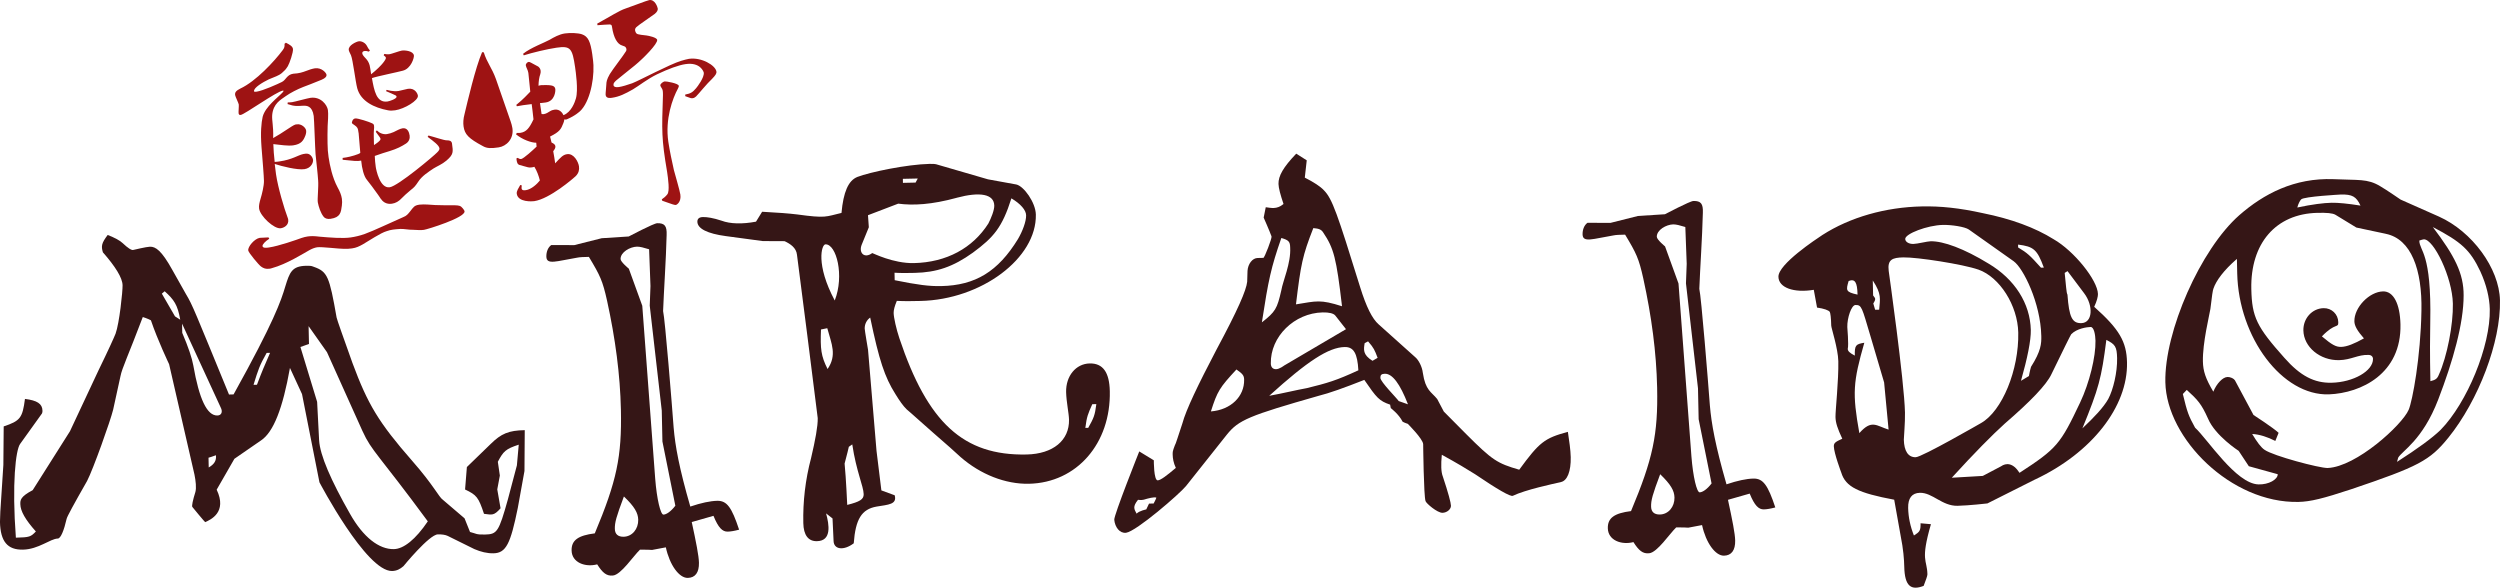 <?xml version="1.0" encoding="UTF-8"?>
<svg id="Layer_1" data-name="Layer 1" xmlns="http://www.w3.org/2000/svg" viewBox="0 0 981.47 230.72">
  <defs>
    <style>
      .cls-1 {
        isolation: isolate;
      }

      .cls-2 {
        fill: #9e1313;
      }

      .cls-3 {
        fill: #351616;
      }
    </style>
  </defs>
  <g class="cls-1">
    <g class="cls-1">
      <path class="cls-3" d="M205.9,184.91l-2.62,14.5c-2.86,14.06-4.59,17.71-9.55,17.81-2.48.05-4.98-.57-7.49-1.65l-10.5-5.19c-.91-.43-2.27-.63-3.85-.59-3.38.07-13.5,12.48-13.5,12.48-1.33,1.16-2.67,1.86-4.47,1.9-10.15.22-28.51-34.83-28.51-34.83l-6.84-34.62-4.74-10.28c-2.82,15.86-6.46,25.2-11.35,28.46l-10.46,7.22-6.96,12.12c4.26,8.94-2.46,11.79-4.47,12.74-.23,0-5.1-5.99-5.1-5.99-.23-.45.17-2.49,1.23-5.89.42-1.59.13-4.29-.37-6.76l-9.96-43.36s-4.49-9.38-7.14-17.23c-1.14-.65-3.19-1.29-3.19-1.29-5.77,15.25-8.15,20.04-8.76,23.21l-2.88,13.16c-1.04,4.31-7.85,23.42-10.23,27.99-5.22,9.14-7.83,13.94-8.03,14.85-1.03,4.54-2.32,7.72-3.45,7.75-2.93.06-7.58,4.23-13.68,4.36-6.09.13-8.87-3.2-9.04-10.87-.03-1.35.17-2.71.14-4.07l1.19-18.31.13-15.13c6.5-2.17,7.38-3.32,8.35-10.79,4.75.58,6.81,1.89,6.87,4.59,0,.45.01.68-.2,1.13l-8.55,11.92c-1.76,2.29-3.28,15.65-1.69,36.83,5.42-.12,5.86-.35,7.85-2.43-4.16-4.65-6.04-8-6.1-10.7-.03-1.58-.06-2.93,4.85-5.52l14.63-23.12,11.22-23.94c3.89-7.98,6.05-12.77,6.69-14.37,1.49-4.1,2.8-16.54,2.75-19.02-.06-2.93-2.87-7.39-7.73-12.93-.73-2.47-.53-3.6,1.89-6.81,2.73,1.07,4.79,2.15,5.94,3.26,1.84,1.77,3.45,2.86,4.12,2.62,0,0,5.17-1.24,6.52-1.27,2.26-.05,4.55,1.48,8.77,9.07l5.4,9.59c2.57,4.23,3.53,6.92,16.87,39.37l1.8-.04c15.87-28.56,18.63-36.74,20.31-42.42,1.69-5.45,2.54-7.96,8.18-8.08,1.13-.02,2.03-.04,2.94.39,5.46,1.92,6.17,3.71,9.01,19.9.25,1.12,2.41,7.17,6.25,17.93,5.99,16.12,10.21,23.26,23.4,38.33,8.56,9.75,10.46,14.22,12.07,15.32l8.51,7.27,2.15,5.37c2.5.62,2.28,1.08,5.89,1,4.74-.1,5.4-1.02,8.96-13.74l3.55-13.4.73-8.14c-5.16,1.69-6.04,2.61-8.21,6.72l.79,5.4-1.01,5.44,1.29,7.42c-2.64,2.99-3.33,2.56-6.5,2.17-2.17-6.5-2.87-7.39-7.43-9.55l.71-8.82,9.29-9c4.2-4.15,7.11-5.35,13.43-5.48l-.11,16.03ZM64.65,114.35l-1.11.93,5.16,8.92s.69.44,2.06,1.31c-1.03-5.85-2.43-7.85-6.11-11.16ZM71.47,127.07l.08,3.61c2.38,5.59,3.82,9.85,4.34,12.78,2.32,13.27,5.39,19.75,9.45,19.66,1.58-.03,2.23-1.4,1.29-3.19l-15.15-32.86ZM81.86,179.68l.08,3.84c2.01-1.17,3.11-2.55,2.83-4.8-1.12.48-2.91.97-2.91.97ZM104.68,138.55c-2.83,5.03-3.25,6.39-5.15,12.53l1.35-.03c2.14-5.69,2.78-7.06,5.15-12.53l-1.35.03ZM142.36,169.35l-13.99-31.08-7.22-10.23.15,6.99-3.36,1.2,6.56,21.53.78,15.11c.35,5.86,4.63,15.7,12.13,28.86,5.16,9.15,11.36,13.98,17.23,13.85,3.84-.08,8.5-3.79,13.31-10.9-19.3-26.22-22.04-27.52-25.59-35.34Z"/>
      <path class="cls-3" d="M285.65,208.71c-2.03.04-3.64-1.5-5.55-6.2l-8.53,2.44c1.75,8.09,2.77,13.26,2.83,15.97.08,3.84-1.45,5.9-4.39,5.96-3.38.07-7.11-5.04-8.61-12l-5.4,1.02s-2.71-.17-4.74-.12c-2.66,2.54-7.46,9.87-10.62,10.16-2.48.28-4.08-1.04-6.19-4.38-4.71,1.23-9.95-.69-10.05-5.43-.09-4.06,2.58-5.92,9.11-6.74,8.59-20.5,10.64-30.03,10.25-48.53-.3-13.76-2.18-27.95-5.43-42.78-1.75-7.86-2.7-9.87-7.14-17.23-2.03.04-3.61.08-4.73.33-7.87,1.3-11.9,2.96-11.97-.42-.04-1.8.6-3.62,1.93-4.56l9.03.03,10.78-2.71,10.59-.68s9.82-5.18,11.18-5.21c2.93-.06,3.86,1.05,3.71,4.66-.24,9.71-1.1,22.15-1.39,29.83.74,2.92,3.5,36.95,4.14,45.74.61,7.21,2.14,15.76,6.54,31.01,4.26-1.45,7.85-2.2,10.56-2.26,3.84-.08,5.7,2.59,8.6,11.33-1.79.49-3.37.75-4.5.77ZM244.94,194.91c-2.99,7.96-3.62,10.24-3.56,12.72.04,2.03,1.2,3.13,3.45,3.09,3.38-.07,5.8-3.06,5.73-6.67-.06-2.71-1.47-5.16-5.62-9.14ZM260.06,173.37l-.26-12.18-4.72-41.21.29-7.68-.54-14.44c-2.05-.63-3.63-1.05-4.76-1.03-2.71.06-6.5,2.17-6.44,4.88.02,1.13,3.24,3.77,3.24,3.77l5.28,14.56,5.07,67.84c.63,8.11,2.11,14.18,3.24,14.15,1.13-.02,2.91-1.19,4.67-3.49l-5.06-25.17Z"/>
    </g>
    <g class="cls-1">
      <path class="cls-3" d="M403.98,189.92c-9.25.2-19.04-3.66-26.86-10.48l-4.14-3.75c-9.89-8.59-15.42-13.67-17.03-14.98-1.38-1.33-2.78-3.33-4.42-6-4.21-6.68-6.38-13.18-9.9-30.04-1.33.93-2.2,2.53-2.16,4.34.01.68,1.31,8.32,1.31,8.32l3.33,39.66,1.91,15.53,5.23,1.92c.98,3.59-2.4,3.66-7.13,4.44-5.85,1.03-8.25,4.92-8.95,14.41-4,3.02-7.85,2.43-7.92-.96l-.41-8.8-2.53-1.98c1.23,4.49,2.26,10.79-3.6,10.91-3.38.07-5.24-2.37-5.34-7.11-.18-8.35.77-16.95,3.06-25.57,1.65-7.03,2.67-12.47,2.6-15.63,0-.23-4.08-32.42-4.08-32.42l-4.07-31.74c-.28-2.7-2.57-4.23-4.85-5.31l-8.58-.04-14.49-1.95c-7.24-.97-11.12-2.92-11.18-5.63-.02-1.13.64-1.82,2.22-1.85,1.58-.03,4.07.36,7.25,1.42,3.41,1.28,8.16,1.41,13.55.39l2.4-3.89c6.1.32,10.62.67,13.79,1.06,11.32,1.56,11.08.89,17.37-.6.73-8.14,2.66-12.7,6.24-14.13,4.93-1.91,19.53-4.93,28.33-5.12,1.13-.02,2.26-.05,3.39.38l19.54,5.68,11.1,2.02c2.95.61,7.6,7.06,7.7,11.8.37,17.15-21.4,33.42-45.32,33.93-3.16.07-6.09.13-9.26-.03-.86,2.05-1.28,3.64-1.25,4.77.04,1.8,1.04,6.3,2.24,9.88,11.1,33.17,25.15,46.19,49.97,45.66,10.38-.22,16.81-5.55,16.64-13.68-.05-2.48-1.05-6.97-1.14-10.81-.14-6.32,3.82-11.14,9.24-11.26,5.19-.11,7.75,3.45,7.91,10.89.44,20.53-13,35.95-31.73,36.35ZM322.31,129.36c-.29,7.68,0,10.39,2.59,15.52,3.72-5.5,1.6-9.74-.12-16.03l-2.47.5ZM324.08,95.92c-1.58.03-3.89,7.98,3.63,22.05,3.85-9.79.65-22.14-3.63-22.05ZM334.57,174.48l-1.33.93s-.83,3.63-1.66,6.58c.58,5.86,1.03,16.23,1.03,16.23,4.94-1.24,6.5-2.17,6.46-4.2-.07-3.16-2.9-8.97-4.48-19.54ZM375.61,77.65c-9.88,2.7-17.09,3.08-22.98,2.3-4.48,1.68-11.87,4.54-11.87,4.54l.33,4.73-2.79,6.83c-1.29,3.19,1.02,5.62,4.13,3.3.23,0,8.22,4.11,16.34,3.94,12.86-.28,23.12-5.92,29.24-15.53,1.08-2.06,2.37-5.24,2.33-7.05-.1-4.51-5.54-5.52-14.74-3.07ZM397.06,77.87c-3.59,11.36-6.9,15.27-15.12,21.32-7.78,5.59-14.28,7.76-22.86,7.94-2.48.05-5.19.11-7.9-.06l.06,2.93c9.07,1.84,13.6,2.42,18.33,2.31,13.31-.29,22.23-5.67,30.08-18.48,1.74-2.97,3.24-6.84,3.19-9.32-.04-2.03-2.13-4.47-5.79-6.65ZM354.45,70.21l.03,1.58,4.96-.11.87-1.6-5.87.13ZM428.82,158.68c-1.72,3.87-2.15,4.79-2.73,9.31l1.13-.02c2.17-3.89,2.61-4.8,3.19-9.32l-1.58.03Z"/>
    </g>
    <g class="cls-1">
      <path class="cls-3" d="M612.78,189.27c-3.37.75-13.93,3.01-18.85,5.37-.89.47-6.15-2.58-14.86-8.49-2.75-1.75-7.09-4.36-13.03-7.62-.37,3.84-.31,6.78.41,8.57,2.17,6.5,3.16,10.32,3.18,11.44.03,1.35-1.52,2.74-3.33,2.78-2.03.04-6.4-3.7-6.65-4.6-.72-2.02-.93-22.33-.93-22.33-.04-2.03-6.04-8-6.04-8,0,0-1.36-.42-2.05-.86-1.42-2.9-4.63-5.32-4.63-5.32l-.25-1.35c-4.32-1.49-5.25-2.6-10.14-9.72-7.83,3.1-13.88,5.26-17.93,6.25-27.37,7.81-31.4,9.48-36.02,15.22l-16.05,20.21c-2.42,2.99-19.48,17.8-23.54,18.34-2.48.28-4.34-2.17-4.62-5.09-.26-1.58,9.81-26.85,9.81-26.85l5.72,3.49s-.06,7.9,1.52,7.87c1.13-.02,3.57-1.88,7.12-4.89-.95-2.01-1.21-3.81-1.24-5.17-.02-1.13-.03-1.35.83-3.63.44-.69,1.28-3.64,2.97-8.64,1.46-5.45,6.22-15.26,13.38-28.96,8.47-15.76,11.69-23.28,12.07-26.67l.13-4.29c.17-2.71,1.92-5.01,3.96-5.05l2.26-.05c.45,0,3.45-7.75,3.21-8.42-.72-2.02-3.09-7.38-3.09-7.38l.82-4.08c1.81.19,4.31,1.04,6.97-1.28-1.21-3.59-1.94-6.28-1.97-7.86-.07-3.16,1.89-6.59,6.97-11.89l4.12,2.62-.76,6.79c3.42,1.73,6.17,3.48,7.56,5.03,3.23,3.32,5.16,8.92,14.13,37.85,2.43,7.85,4.78,12.54,7.31,14.74l14.27,12.79c1.38,1.1,2.79,3.78,3.07,6.25,1.05,6.97,3.32,7.38,5.64,10.26.94,1.79,2.59,4.91,2.59,4.91l8.77,8.84c10.38,10.39,12.21,11.48,20.84,14,7.9-10.78,9.89-12.4,19.1-14.86.53,3.6,1.05,6.98,1.12,9.91.12,5.64-1.38,9.29-3.85,9.79ZM449.03,196.17c-.9.25-2.26.05-2.26.05-2.2,2.75-1.5,3.64-.56,5.43,1.1-1.15,3.8-1.66,3.8-1.66l1.08-2.28,1.81-.04s.87-1.6,1.08-2.28c-.69-.44-3.38.3-4.95.78ZM485.41,145.05c-6.62,7.14-7.49,8.51-10.03,16.47,7.89-.62,13.19-5.93,13.05-12.47-.03-1.58-.5-2.25-3.02-4ZM503.04,93.43c-4.04,11.6-5.07,16.36-7.64,33.12,5.33-4.18,5.98-5.32,7.63-12.58.6-3.62,3.83-10.69,3.48-16.78-.05-2.26-.51-2.92-3.47-3.76ZM527.89,136.24c-6.32.14-14.56,5.5-29.61,19.15,5.62-1.02,10.56-2.26,14.83-3.03,8.08-1.98,11.45-2.96,20.17-6.98-.37-6.54-1.78-9.22-5.39-9.14ZM524.24,123.9c-.7-.89-2.51-1.3-4.99-1.25-11.06.24-20.57,9.47-20.34,20.08.03,1.35.72,2.24,2.08,2.21,1.35-.03,3.13-1.42,3.13-1.42l24.3-14.29-4.18-5.33ZM519.47,91.27c-.7-1.11-1.61-1.55-3.88-1.72-4.28,10.93-4.89,14.1-6.81,29.94,8.1-1.3,9.44-2.01,18.08.74-2.21-18.91-3.2-22.73-7.39-28.96ZM537.09,134.01l-1.34.71c-.4,2.49-.81,4.53,3.08,6.93l2.01-1.17c-1.2-3.13-1.44-3.81-3.75-6.47ZM543.69,146.73c-1.35.03-1.8.49-1.77,1.62.03,1.58,6.49,7.99,7.19,9.1l3.64,1.28c-3.11-8.06-6.13-12.06-9.06-12Z"/>
      <path class="cls-3" d="M692.46,199.98c-2.03.04-3.64-1.5-5.55-6.2l-8.53,2.44c1.75,8.09,2.77,13.26,2.83,15.97.08,3.84-1.45,5.9-4.39,5.96-3.38.07-7.11-5.04-8.61-12.01l-5.4,1.02s-2.71-.17-4.74-.12c-2.65,2.54-7.46,9.87-10.62,10.16-2.48.28-4.08-1.04-6.19-4.38-4.71,1.23-9.95-.69-10.05-5.43-.09-4.06,2.58-5.92,9.11-6.74,8.59-20.5,10.64-30.03,10.25-48.53-.3-13.76-2.18-27.95-5.43-42.77-1.75-7.86-2.7-9.87-7.14-17.23-2.03.04-3.61.08-4.73.33-7.87,1.3-11.9,2.96-11.97-.42-.04-1.8.6-3.62,1.93-4.56l9.03.03,10.78-2.71,10.59-.68s9.82-5.18,11.18-5.21c2.93-.06,3.86,1.05,3.71,4.66-.24,9.71-1.1,22.15-1.39,29.83.74,2.92,3.5,36.95,4.14,45.74.61,7.21,2.14,15.76,6.53,31.01,4.26-1.45,7.85-2.2,10.56-2.26,3.83-.08,5.7,2.59,8.6,11.33-1.8.49-3.37.75-4.5.77ZM651.76,186.18c-2.99,7.97-3.62,10.24-3.56,12.72.04,2.03,1.2,3.13,3.45,3.09,3.38-.07,5.8-3.06,5.73-6.67-.06-2.71-1.47-5.16-5.61-9.14ZM666.87,164.63l-.26-12.18-4.72-41.21.29-7.68-.54-14.44c-2.05-.63-3.63-1.05-4.76-1.03-2.71.06-6.5,2.17-6.44,4.88.02,1.13,3.24,3.77,3.24,3.77l5.28,14.56,5.07,67.84c.63,8.11,2.11,14.18,3.24,14.15s2.91-1.19,4.67-3.49l-5.06-25.17Z"/>
      <path class="cls-3" d="M798.99,188.21l-18.76,9.43s-7.21.83-11.72.93c-6.09.13-9.82-5.21-14.78-5.1-3.16.07-4.7,2.13-4.61,5.97.08,3.61.83,7.21,2.26,10.79,2.23-1.4,2.67-1.86,2.61-4.8l4.07.36c-4.2,14.54-1.51,13.8-1.38,19.67.01.68-.63,2.27-1.48,4.55-4.93,1.91-7.45.16-7.61-7.51-.06-2.93-.38-6.99-1.38-11.93l-2.57-14.39c-14.05-2.63-19.07-5.01-20.77-10.61,0,0-2.87-7.61-2.93-10.32-.03-1.35.64-1.82,3.32-3.01-1.89-4.02-2.62-6.26-2.67-8.52-.05-2.48,1.27-14.47,1.11-21.92-.11-4.96-2.76-13.03-2.78-13.94-.07-3.16-.33-4.96-.57-5.41-.47-.67-2.29-1.31-5-1.7l-1.28-6.97c-7.87,1.3-13.79-.83-13.88-5.12-.11-4.96,14.81-14.77,17.26-16.4,10.91-7.01,24.82-10.92,39.04-11.22,7.22-.16,14.69.59,23.99,2.65,11.11,2.24,20.44,5.66,27.76,10.24,8,4.57,17.28,16.11,17.39,21.52.02.9-.39,2.72-1.47,5,9.9,8.82,12.71,13.72,12.88,21.85.37,17.37-13.91,35.51-36.04,45.92ZM725.75,110.32c-1.05,3.63-1.26,4.32,3.5,5.34-.11-4.96-1.04-6.3-3.5-5.34ZM739.7,150.2l-5.36-18.17c-3.41-11.44-3.43-12.34-5.91-12.29-1.58.03-3.28,5.04-3.2,8.65,0,0,.6,6.99.18,8.57.02.9.71,1.57,2.77,2.65-.09-4.06.35-4.52,3.73-5.05-4.41,15.45-4.77,19.74-1.95,35.48,4.85-5.52,6.71-2.85,11.48-1.38l-1.75-18.47ZM735.23,110.11l.13,5.87c.7,1.11,1.38,1.1.07,3.16l.73,2.47,1.58-.03c.36-4.3,1-6.12-2.5-11.46ZM776.68,105.84c-6.14-2.13-24.03-4.9-29.45-4.79-4.29.09-6.3.81-5.75,5.31,0,0,6.12,43.21,6.39,55.62.09,4.06-.47,9.72-.45,10.62.1,4.51,1.73,6.96,4.66,6.9,2.48-.05,25.67-13.42,25.67-13.42,8.25-4.69,14.9-20.86,14.59-35.53-.23-10.61-7.24-21.74-15.66-24.72ZM790.6,102.6l-17.65-12.49c-1.6-1.1-6.81-1.88-10.2-1.81-6.09.13-14.83,3.48-14.78,5.51.02,1.13,1.4,2,3.2,1.96,1.58-.03,5.4-1.02,6.75-1.05,4.96-.11,13.16,2.88,22.76,8.77,10.29,6.1,16.36,15.68,16.59,26.06.09,4.06-1.34,11.09-3.86,19.95l3.12-1.87s.4-2.27.83-3.63c3.93-6.18,4.09-9.12,4.03-12.05-.28-13.09-7.12-26.71-10.79-29.34ZM820.73,128.37c-1.35.03-5.41.57-7.61,2.87-.44.69-3.03,5.93-7.79,15.74-1.94,4.11-8.13,10.56-18.32,19.36-4.87,4.39-11.94,11.54-20.76,21.21l12.17-.71,7.14-3.76c2-1.4,4.71-1.46,7.28,2.55,14.69-9.57,16.01-11.18,23.79-27.6,3.67-7.75,6.16-17.97,6.03-24.28-.05-2.26-.57-5.41-1.92-5.38ZM792.27,96.02l.02,1.13c3.66,2.18,4.58,3.06,8.97,7.93l1.13-.02c-2.64-7.17-4.02-8.27-10.13-9.04ZM811.68,106.44l-1.11.7c.56,4.95.62,7.66,1.09,8.55.64,8.79,1.82,11.25,5.43,11.17,4.51-.1,4.82-6.88,1.1-11.76l-6.51-8.67ZM826.93,133.43c-1.93,15.17-2.98,19.03-9.41,34.74,4.65-4.39,8.18-8.08,10.14-11.5,1.95-3.65,3.61-10.46,3.49-16.1-.1-4.51-.79-5.4-4.22-7.13Z"/>
      <path class="cls-3" d="M961.17,171.86c-7.26,8.96-11.72,11.31-38.17,20.23-10.98,3.62-15.92,4.86-20.66,4.96-26.4.57-51.78-24.85-52.25-46.96-.43-19.86,13.78-52.22,29.07-65.64,9.53-8.33,21.58-14.69,36.95-14.11,9.72.47,13.31-.29,18.34,2.77,2.29,1.31,8.01,5.25,8.01,5.25l15.04,6.67c12.99,5.82,23.69,20.26,23.96,32.9.35,16.25-8.41,39.23-20.29,53.94ZM882.85,183.02l-3.97-6.01s-9.16-5.9-12.01-12.61c-2.61-5.81-4-7.36-8.37-11.33l-1.54,1.61c1.73,7.19,2.21,8.53,4.8,13.22,4.84,4.41,16.05,22,24.86,22.27,4.07.14,7.63-1.97,7.59-4l-11.36-3.14ZM936.65,91.79l-11.57-2.46-8.23-5.02c-1.14-.65-3.4-.83-7.01-.75-16.47.35-26.38,12.08-26,29.9.24,11.06,2.12,14.85,13,27.04,6.25,7.09,11.72,9.91,18.49,9.76,8.57-.18,16.38-4.64,16.28-9.38-.02-.9-.71-1.56-1.84-1.54-4.07-.14-6.73,1.95-11.47,2.05-7.45.16-13.88-5.12-14.02-11.66-.1-4.74,3.43-8.65,7.94-8.75,3.16-.07,5.7,2.36,5.76,5.52.05,2.48-1.13.02-6.43,5.56,3.91,3.3,5.51,4.17,7.54,4.13,2.26-.05,5.17-1.24,8.96-3.35-2.54-2.88-3.72-4.89-3.75-6.69-.12-5.42,5.84-11.64,11.26-11.75,4.06-.09,6.65,4.82,6.83,12.95.42,19.4-15.45,26.97-28.08,27.47-18.27.62-35.47-22.26-36.01-47.54l-.12-5.64c-5.1,4.4-8.17,8.53-9.23,11.71-.22.46-.61,2.95-1.18,7.93-.4,2.49-3.1,13.38-2.94,20.61.08,3.84,1.05,6.75,4.09,11.88,1.29-3.19,3.71-5.72,5.52-5.76,1.35-.03,2.5.62,2.96,1.29l7.29,13.61s7.78,5.03,9.86,7.01l-1.29,3.19c-2.97-1.52-6.15-2.58-9.09-2.74,1.87,3.12,3.5,5.34,4.87,6.22,3.44,2.41,21.6,7.21,24.76,7.14,11.28-.47,29.21-16.88,31.79-22.81,1.51-3.42,4.74-20.87,5.03-38.94.33-16.03-3.99-28.13-13.97-30.18ZM918.94,76.37s-14.43.76-15.54,1.91c-.44.46-1.09,1.6-1.51,3.19,5.84-1.25,10.35-1.8,13.5-1.87,2.48-.05,6.33.32,11.31,1.11-1.66-3.58-3.25-4.44-7.77-4.35ZM973.76,106.57c-4.02-8.49-7.47-11.58-18.66-17.43,8.6,11.33,12.13,18.25,12.09,26.83.01,11.06-4.19,25.83-9.96,40.85-6.2,16.16-14.24,20.17-15.76,22.91,0,.23-.21.68-.42,1.59,8.02-5.14,13.79-9.33,17.11-12.56,10.38-10.61,19.61-32.93,19.3-47.37-.1-4.51-1.34-9.68-3.7-14.82ZM951.59,93.95c-.23,0-1.12.25-1.8.49.09,4.29,4.84,4.41,4.3,31.96-.11,5.19-.17,12.87.05,23.25,2.02-.5,2.69-.96,3.33-2.56,3.23-7.07,5.67-19.76,5.5-27.88-.22-10.38-7.54-25.35-11.38-25.26Z"/>
    </g>
  </g>
  <g class="cls-1">
    <g class="cls-1">
      <path class="cls-2" d="M112.22,16.76c1.49.76,2.64,1.4,2.79,2.44.19,1.27-1.36,5.72-2.01,6.79-.93,1.43-1.08,1.54-2.37,2.7-1.3,1.08-2.79,1.46-5.08,2.45-2.43,1.17-6.01,3.31-5.82,4.67.04.24.29.28,1,.18,2.46-.36,8.33-3,9.92-3.8,1.67-.81,1.94-2.88,4.48-3.25l1.6-.15c1.91-.28,2.82-.73,5.21-1.57.62-.17,1.17-.33,1.65-.4,2.7-.39,4.48,1.78,4.59,2.5.09.64-.37,1.35-1.9,1.98-3.76,1.52-5.68,2.29-7.22,2.84-2.3.9-5.03,2.28-6.87,3.6-1.99,1.43-4.94,2.91-5.33,7.44-.16,2.22.52,4.15.39,8.8.01.08-.06.17-.04.25,3.84-2.1,7.41-4.9,8.73-5.33l.64-.09c1.75-.25,3.44,1.29,3.6,2.4.08.56.01,1.22-.28,1.99-.77,1.98-1.62,3.4-4.8,3.87-1.99.29-5.23-.21-7.79-.49.05,2.02.25,4.51.53,6.99.73-.03,1.36-.12,1.92-.2,5.09-.74,7.12-2.42,9.32-2.9l.87-.13c1.75-.26,2.79,1.3,2.95,2.41.14.95-.66,3.26-3.37,3.66-2.78.41-8.94-1.13-11.67-2.04.2,1.35.31,2.71.51,4.07.78,5.33,3.29,13.65,4.47,16.73.14.38.26.69.31,1.01.32,2.23-1.64,3.24-2.91,3.43-2.62.38-8.08-4.75-8.51-7.69-.17-1.19.14-2.38.57-3.9.55-1.79,1.37-5.07,1.33-7.02-.03-1.86-.55-8.2-.96-13.26-.44-5.78-.08-9.49.46-11.92,1.05-3.97,5.97-7.53,7.79-9.5.28-.29.41-.55.4-.63s-.1-.15-.26-.12c-2.54.37-14.97,9.33-16.56,9.56-.56.08-.76-.21-.83-.69-.07-.48.15-2.87.07-3.42-.08-.56-1.34-3.05-1.43-3.69-.17-1.19.55-1.79,2.06-2.57,6.08-2.84,13.31-10.63,16.64-15.1.68-.91.77-1.41.7-2.46l.51-.4ZM164.77,80.33c2.08-.22,4.32.1,6.11.17,2.36.06,5.63.15,7.73.09,1.72.07,2.22.16,3.11,1.25.31.44.59.73.65,1.12.36,2.47-14.56,7.08-15.91,7.27-1.19.17-2.34.1-4.31-.02-1.53.06-3.8-.42-5-.33-1.04.07-2.01.13-2.89.26-.87.13-1.66.32-2.43.6-2.42.68-7.3,3.99-9.4,5.19-1.43.78-2.49,1.34-4.24,1.59-.88.13-1.92.2-3.31.16-1.46.05-8.65-.85-10.32-.61-.79.12-1.81.43-3.01,1.09-2.41,1.33-9.02,5.54-14.8,7.11-.31.13-.62.17-.94.22-1.43.21-2.38-.14-3.38-.89-.91-.68-4.85-5.39-4.97-6.26-.22-1.51,2.49-4.67,4.55-4.97.48-.07,2.83-.09,3.39-.17l.32.52c-1.63,1.05-2.76,2.27-2.66,2.91.13.88,1.72.64,2.51.53,3.9-.57,11-3.07,12.78-3.73.85-.29,1.64-.48,2.43-.6,1.35-.2,2.74-.16,4.56.07,4.12.37,9.21.77,12.31.32,1.75-.25,3.63-.69,5.57-1.38,3.47-1.24,10.53-4.62,15.04-6.58,1.38-.53,1.86-1.16,2.82-2.36,1.17-1.47,1.54-2.25,3.37-2.52l.32-.05ZM112.95,40.2c.57,0,1.14,0,1.77-.1,1.03-.15,5.95-1.52,7.14-1.69,4.14-.6,6.59,2.86,6.87,4.77.12.79.11,1.85.07,3.24-.3,3.54-.29,9.71-.1,12.68.1.72.15,1.6.29,2.56.49,3.34,1.5,8.07,3.51,11.83.88,1.58,1.5,3.03,1.72,4.54.13.87.1,1.77-.01,2.68-.35,2.65-.54,4.63-4.44,5.2-1.27.19-2.22-.17-2.72-.82-1.2-1.53-1.94-3.86-2.29-5.68-.2-1.35.34-6.06.14-8.55-.18-2.9-.69-6.97-1.02-10.33-.19-2.41-.54-13.73-.72-15-.59-4.06-2.78-4.06-4.16-4.02-2.26.09-3.28.32-6.11-.65l.07-.66ZM140.76,52.15c-.21-2-.58-2.27-1.49-2.95-.64-.48-1.07-.65-1.12-.97-.02-.16.18-1.57,1.29-1.73,1.03-.15,5.73,1.44,6.44,1.82.52.25.87.36.96,1,.06.4.06.97-.05,1.88-.1.99-.03,3.17.03,5.76.96-.63,2.67-1.77,2.57-2.41-.05-.32-.17-.62-1.87-2.81l.41-.55c1.05,1.07,2.52,1.66,3.95,1.46.87-.13,1.89-.44,2.65-.79,1.21-.58,2.49-1.34,3.52-1.49,1.99-.29,2.6,1.65,2.77,2.85.15,1.03-.15,2.3-1.41,3.13-1.78,1.15-3.52,2.06-6.47,2.97-1.41.37-3.72,1.19-5.81,1.9.06,1.53.2,3.06.39,4.33.17,1.19,1.65,8.53,5.47,7.97,3.34-.49,17.51-12.46,18.63-13.68.71-.67.96-1.2.91-1.59-.17-1.19-2.18-2.69-4.64-4.52l.33-.53c2.44.62,6.04,1.88,7.1,1.89,1.06,0,1.89.13,2.12,1.15.51,3.5.64,4.38-2.17,6.81-1.73,1.47-3.73,2.25-5.07,3.09-2,1.35-4.53,2.93-5.99,5.18-1.13,1.71-1.62,2.27-2.94,3.27-1.45,1.19-2.81,2.44-3.73,3.39-.99,1.04-2.18,1.78-3.69,2-1.11.16-2.03-.03-2.83-.48-1.42-.85-1.85-2.09-2.65-3.11-1.23-1.77-3.65-4.99-4.33-5.79-1.17-1.37-1.95-4.43-2.24-7.55-1.66.32-2.66.14-7.27-.32l-.02-.73,1.43-.21c1.43-.21,5.1-1.23,5.51-1.78l-.66-7.86ZM151.79,35.27c.42.1,2.55.77,4.7.45.48-.07,3.06-.77,3.69-.86,2.71-.39,3.77,1.89,3.88,2.68.28,1.91-5.33,5.24-8.91,5.76-.96.14-1.92.2-2.84,0-5.35-1.01-10.66-3.48-12.06-8.64-.72-2.74-1.71-11.2-2.46-12.96-.37-.84-.79-1.51-.87-2.07-.27-1.83,3.01-3.28,3.89-3.41.64-.09,1.23.06,1.93.45,1.51.92,1.24,1.85,2.49,3.13l-.42.47c-.68-.23-1.26-.3-1.66-.25-.64.09-1,.39-.92.95.02.16.05.32.15.47.67,1.28,2.05,1.81,2.72,4.15.2.78.38,2.06.6,3.57,4.58-3.67,5.87-5.97,5.8-6.45-.05-.32-.33-.6-.88-1.01l.25-.52c.75.13,1.41.2,2.05.11.72-.1,4.03-1.32,4.83-1.43,1.27-.19,4.49.16,4.74,1.91.13.88-1.11,5.2-4.4,6-1.71.49-10.23,2.22-12.08,2.9.88,4.91,1.75,9.82,6.13,9.18.88-.13,3.66-1.1,3.54-1.9-.04-.24-.14-.39-.4-.51-.8-.45-2.08-.91-3.73-1.65l.25-.52Z"/>
      <path class="cls-2" d="M200.45,47.59c.3.93.6,1.86.72,2.74.61,4.21-2.38,7.09-5.4,7.53-3.02.44-4.57.42-6.16-.48-5.72-3.06-7.17-4.64-7.62-7.74-.2-1.35-.11-2.99.36-4.76,1.11-4.63,4.3-18.41,6.92-24.4l.66.07c1.24,4.04,3.14,5.96,4.78,10.51l5.74,16.54ZM202.68,41.18c2.83-2.28,4.36-4.05,5.5-5.19-.35-2.95-.57-6.17-.75-7.36-.16-1.11-.88-2.15-1-2.94-.1-.71.7-1.32,1.02-1.37.32-.05.66.07,1.1.33,1.07.66,2.11,1.07,2.73,1.47.36.27.84.77.96,1.57.06.4.05.89-.12,1.4-.46,1.29-.66,2.7-.71,4.57.39-.14.7-.18,1.1-.24,1.3-.03,2.67-.07,3.75.1.83.12,1.6.42,1.75,1.45.1.72-.12,4.73-3.78,5.26-1.43.21-1.92.2-2.24.24l.63,4.29c.33.03.58.08.9.03.87-.13,1.69-.65,2.51-1.18.52-.32,1.15-.49,1.7-.57,2.15-.31,3.23,1.56,3.48,2.17,3.08-1.18,4.46-5.04,4.89-6.56.97-3.39-.07-10.55-.33-12.3-1.08-7.4-1.8-8.43-7.28-7.63-3.66.53-9.62,1.97-12.88,3.01l-.25-.61c2.68-2.26,8.68-4.51,10.41-5.5,1.65-.97,3.82-2.18,5.97-2.49,2.15-.31,5.17-.19,6.71.32,2.48.86,3.35,2.92,4.07,7.85.29,1.99.43,3.51.46,4.24.27,6.86-1.91,15.87-6.04,18.75-1.81,1.48-4.42,2.59-4.65,2.63-.24.03-.41-.02-.74-.05-.01.49-.19.92-.36,1.43-.95,2.41-1.38,3.37-5.24,5.31l.59,2.35c.86.36,1.42.85,1.5,1.41.1.72-.37,1.35-.85,1.99.32,1.66.57,3.33.77,4.76,2.24-2.44,3.08-3.37,4.67-3.6,2.7-.39,4.43,3.09,4.67,4.76.2,1.35-.11,2.62-1.16,3.74-1.07,1.05-10.37,9.06-16.42,9.95-.71.1-6.34.52-6.84-2.9-.16-1.11.73-2.22,1.37-3.45l.59.16c-.02.41-.12.83-.08,1.15.08.56.38.92,1.65.73,2.23-.32,4.44-2.43,5.54-3.81-.41-1.73-1.21-3.88-2.16-5.37-.39.14-.7.18-1.1.24-.48.07-.97.06-1.39-.04l-3.3-.9c-.85-.28-1.1-.9-1.27-2.58l.53-.24c.55.41.97.51,1.37.45.95-.14,4.75-3.62,6.03-4.86-.07-.48-.06-.97-.14-1.52-1.86.03-5.46-1.23-7.95-3.31l.33-.53c.49.01.98.02,1.38-.04,2.31-.34,3.55-1.82,5.16-5.3-.26-2.32-.48-4.4-.71-5.99-2.32.26-4.62.59-5.81.85l-.24-.53ZM269.01,37.12c2.06-.38,2.88-.83,4.27-2.49.49-.56,3.28-4.22,3.01-6.12-.05-.32-1.34-4.19-7.15-3.34-2.7.39-6.71,1.87-11.12,3.97-3.87,1.86-7.14,4.53-9.53,5.94-3.08,1.75-5.35,2.89-8.29,3.32-.64.09-2.23.32-2.44-1.11-.08-.56.3-3.53.28-4.18.03-.9.13-1.89,1.36-4.02,1.24-2.05,5.49-7.46,6.4-9.05.12-.26.17-.51.12-.83-.05-.32-.26-.69-.54-.9-.18-.14-.68-.23-1.21-.47-1.79-.55-3.27-2.94-3.91-7.31-.09-.64-.21-.86-.87-.93-.82-.04-2.98.19-4.83.3l-.09-.64c5.12-2.78,8.52-5.06,11.16-5.93,1.48-.46,8.47-3.18,9.27-3.3,2.23-.32,3.23,2.7,3.33,3.33.08.56-.21,1.33-1.23,2.13-1.02.8-6.5,4.44-7.2,5.19-.35.38-.54.73-.47,1.21.04.24.06.4.17.62.39,1,.8,1.02,4.27,1.41.91.11,4.09.79,4.23,1.74.22,1.51-5.22,7.1-8.7,9.96-3.27,2.67-6.48,5.17-7.48,6.04-.85.85-1.05,1.13-.95,1.84.08.56.78.86,2.05.68,1.35-.2,3.37-.82,5.3-1.5,3-1.17,14.82-7.52,19.26-8.82,1.17-.33,2.18-.64,2.98-.76,4.93-.72,10.44,2.54,10.8,5,.12.79-.43,1.52-1.7,2.85-2.01,1.84-5.23,5.88-6.3,6.93-.36.3-.73.59-1.28.67s-.81.04-2.96-.79v-.65ZM259.82,78.25c.52-.32,1.54-1.12,2.15-1.94,1.04-1.21.3-6.3-.07-8.84-2.23-13.08-2.1-16.1-1.63-30.14-.01-.65,0-1.14-.07-1.61-.08-.56-.31-1.01-.72-1.6-.11-.23-.22-.37-.24-.53-.1-.72,1.15-1.55,1.71-1.63s5.39.76,5.53,1.71c.05.32-.08.58-.33,1.1-2.11,3.88-5.08,11.95-3.78,20.86.49,3.34,1.51,8.15,2.19,11.13.37,1.41,2.31,8.03,2.54,9.62.41,2.78-1.28,4-1.76,4.07-.4.06-.83-.12-1.25-.22-.93-.27-2.4-.87-4.11-1.43l-.16-.54Z"/>
    </g>
  </g>
</svg>